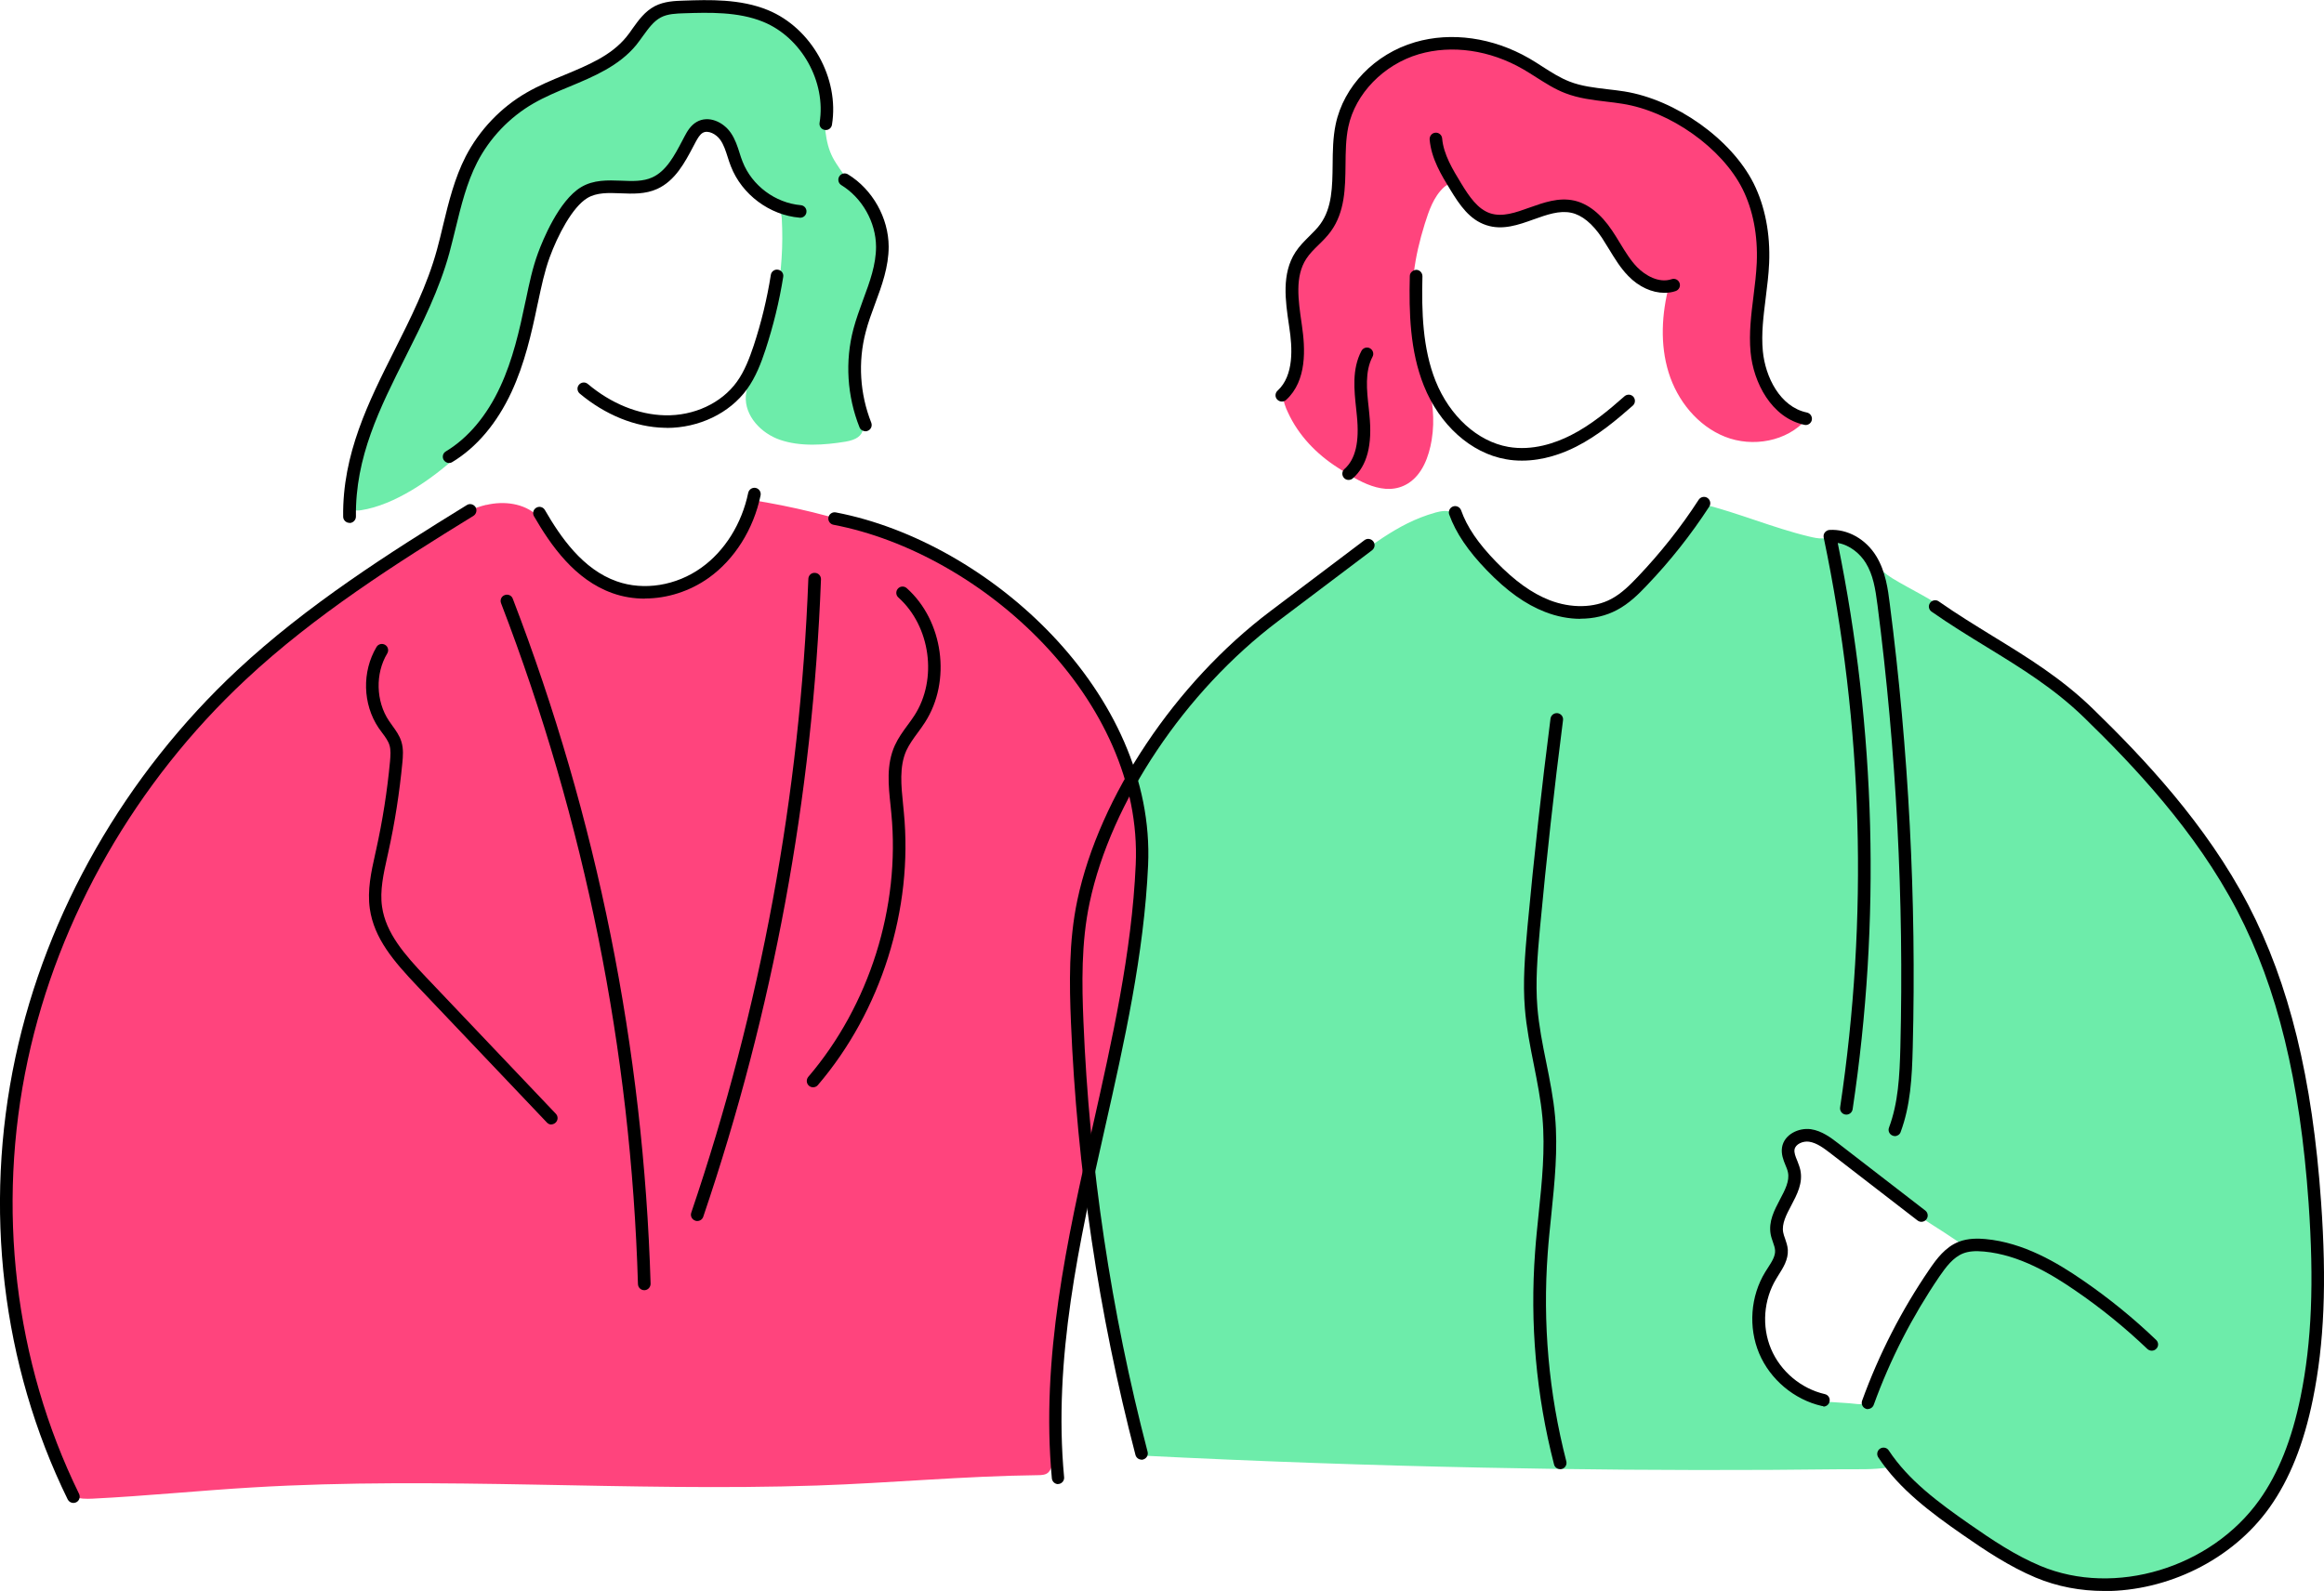 <?xml version="1.0" encoding="UTF-8"?>
<svg id="_レイヤー_2" data-name="レイヤー 2" xmlns="http://www.w3.org/2000/svg" width="184" height="126" viewBox="0 0 184 126">
  <defs>
    <style>
      .cls-1 {
        fill: #000;
      }

      .cls-1, .cls-2, .cls-3 {
        stroke-width: 0px;
      }

      .cls-2 {
        fill: #ff447d;
      }

      .cls-3 {
        fill: #6decaa;
      }
    </style>
  </defs>
  <g id="_レイヤー_2-2" data-name="レイヤー 2">
    <g>
      <path class="cls-2" d="M101.59,31.32c.01.47.18.92.38,1.34.84,1.83,2.26,3.3,3.95,4.38,1.57,1.02,3.72,2.4,5.57,1.24,1.13-.72,1.64-2.11,1.86-3.43.55-3.34-.88-6.07-1.36-9.31-.4-2.74,0-5.19.81-7.8.33-1.05.7-2.15,1.51-2.9.17-.15.38-.3.6-.25.17.04.29.19.39.33.57.77,1.17,1.58,2.04,1.97,2.17.97,4.67-1.08,6.99-.53,1.19.28,2.11,1.22,2.85,2.2s1.36,2.06,2.29,2.86c.72.62,1.72,1.12,2.68,1.17-.59,2.26-.73,4.68-.04,6.91.69,2.23,2.3,4.23,4.47,5.09s4.9.38,6.43-1.38c-1.9-.81-3.36-2.57-3.8-4.59-.23-1.03-.2-2.1-.15-3.15.06-1.2.15-2.39.26-3.58.14-1.48.33-2.97.11-4.43-.42-2.78-2.29-5.18-4.62-6.76-1.39-.94-2.32-2.03-4.01-2.57-2.52-.81-4.97-.47-7.37-1.67-1.3-.66-2.5-1.53-3.87-2.04-1.21-.45-2.5-.6-3.79-.64-3-.07-6.32.69-8.05,3.15-1.25,1.77-1.42,4.05-1.67,6.2-.18,1.55-.45,3.16-1.23,4.53-.64,1.12-1.88,2.02-2.37,3.18-.24.57-.25,1.2-.25,1.82.02,1.77.16,3.53.32,5.29.12,1.34-.95,2.06-.91,3.36Z"/>
      <path class="cls-3" d="M113.62,40.6c.45-.12.95-.22,1.35,0,.41.24.57.74.75,1.17.77,1.88,2.45,3.21,4.13,4.35,1.88,1.28,4.07,2.48,6.31,2.09,1.59-.27,2.94-1.3,4.1-2.42,1.8-1.72,3.33-3.7,4.54-5.87,2.84.7,5.56,1.88,8.43,2.57.35.08.71.17,1.07.15.31-.01.61-.09.92-.11.78-.04,1.53.35,2.1.88.95.9,1.35,1.69,2.52,2.4,1.48.9,3.08,1.61,4.46,2.67,1.59,1.21,2.98,2.31,4.68,3.36,2.85,1.77,5.69,3.9,8.07,6.27.97.97,1.83,2.04,2.69,3.11.39.49.78.97,1.16,1.46,3.66,4.67,7.19,9.67,9.22,15.35,2.43,6.79,2.76,13.62,3.33,20.73.04.55.07,1.15-.26,1.59-.18.24-.45.4-.71.55-5.57,3.1-11.69,5.06-18.13,4.17-1.33-.18-2.68-.49-3.77-1.27-1.12-.81-1.84-2.04-2.76-3.08-2.16-2.44-5.32-3.73-7.81-5.83-.97-.82-1.83-1.76-2.81-2.56-1.1-.9-3.77-3.1-5.19-1.76-.5.47-.37.85-.14,1.44.78,1.94-1.07,3.39-1.2,5.25-.09,1.32.37,2.28-.22,3.6-.34.75-.79,1.44-1.05,2.22-.62,1.82-.04,3.72,1.08,5.2.6.79,1.51,1.88,2.43,2.32,1.09.52,2.77.43,3.97.58.26.03.53.06.76-.07.2-.11.33-.33.44-.54,1.54-2.84,3.07-5.68,4.61-8.51.47-.87.92-2.42,1.72-2.99,1.05-.74,3.16-.49,4.29-.15,1.84.56,3.37,1.89,5.21,2.48,2.25.72,4.71.23,6.95-.53s4.4-1.81,6.72-2.23c1.87-.34,3.83-.28,5.59-.99-.27.11-.02,5.07-.04,5.63-.07,2.01-.21,4.01-.5,6-.53,3.58-1.45,7.57-3.85,10.38-1.02,1.19-2,2.51-3.37,3.25-1.48.81-3.05,1.59-4.68,2.09-1.62.49-3.55.32-5.23.18-1.05-.08-2.1-.21-3.1-.52-1.02-.32-1.98-.83-2.92-1.33-1.61-.86-3.23-1.72-4.74-2.76-1.39-.95-2.48-2.24-3.84-3.19-.38-.26-1.03-1.22-1.42-1.16-1.22.19-2.44.13-3.67.14-1.9.02-3.8.04-5.7.05-7.6.04-15.2-.02-22.79-.18-8.96-.18-17.93-.5-26.88-.95-.63-.03-2.17-9.34-2.36-10.32-.66-3.47-1.19-6.96-1.6-10.46-.42-3.59-.5-7.19-.84-10.77-.32-3.32-.67-6.63-.36-9.99.26-2.9,1.23-5.38,2.27-8.05,1.07-2.77,2.87-5.14,4.51-7.58,3.52-5.24,8.29-9.61,13.64-12.95,2.68-1.67,4.77-3.68,7.93-4.56Z"/>
      <path class="cls-2" d="M38.5,39.99c1.39-.33,2.99-.14,4.03.84.61.57.97,1.35,1.43,2.05,1.86,2.85,5.55,4.37,8.88,3.66s6.08-3.6,6.62-6.95c3.27.51,6.5,1.3,9.63,2.37,4.12,1.4,7.97,3.57,11.37,6.31,4.94,3.97,8.55,9.69,9.49,15.95.65,4.35.02,8.77-.61,13.12-.2,1.4-.4,2.79-.6,4.19-.2,1.38-.4,2.76-.7,4.11-.5,2.26-1.31,4.41-1.96,6.62-1.03,3.53-1.65,7.17-2.04,10.82-.26,2.38-.42,4.77-.55,7.17-.06,1.2-.13,2.39-.16,3.59-.02.77.26,2.08-.29,2.73-.2.24-.56.26-.87.26-5.86.07-11.64.62-17.5.82-14.89.5-29.79-.74-44.67.15-4.23.25-8.44.68-12.67.89-.51.02-1.05.04-1.49-.21-.92-.51-.92-1.91-1.27-2.79-.51-1.27-1.03-2.54-1.55-3.8-.29-.71-.58-1.43-.67-2.19-.21-1.73-.96-3.39-1.23-5.16-.29-1.86-.37-3.74-.4-5.62-.13-7.07.39-14.21,2.35-21,1.2-4.18,2.97-8.22,5.37-11.86,1.18-1.78,2.5-3.47,3.98-5.01s2.66-3.39,4.1-5.03c4.8-5.46,10.85-9.61,16.98-13.43,1.58-.99,3.15-2.17,5-2.61Z"/>
      <path class="cls-3" d="M36.12,36.17c1.22-1.11,2.13-2.58,3.06-3.93.39-.56.78-1.12,1.07-1.73,1.2-2.54,1.72-5.58,2.15-8.32.24-1.57.6-3.15,1.42-4.52s2.16-2.49,3.73-2.71c2.8-.39,4.94-.2,6.53-2.99.51-.9,1.16-2.04,2.19-1.95.57.05,1.03.5,1.29,1.01s.37,1.07.55,1.61c.53,1.62,1.7,3.02,3.19,3.83.17.09.35.18.46.34.11.16.13.37.14.56.22,4.08-.53,8.22-2.19,11.96-.29.65-.61,1.31-.66,2.02-.11,1.58,1.21,2.97,2.7,3.48,1.61.56,3.53.42,5.18.15,1.83-.3,1.52-1.34,1.16-2.93-.51-2.28-.63-4.72.21-6.89.31-.81.76-1.56,1.04-2.38.53-1.54.81-3.52.07-5-.79-1.58-1.93-2.96-2.92-4.41-.19-.29-.39-.57-.55-.88-.68-1.3-.61-2.75-.78-4.17-.18-1.5-.66-3.01-1.55-4.25-1.97-2.76-5.63-3.84-9.02-3.79-.72.01-1.46.07-2.1.39-.76.38-1.3,1.08-1.86,1.72-1.56,1.75-3.55,3.11-5.73,3.95-2.04.79-3.67,1.06-5.16,2.84-1.88,2.25-3.16,5-3.67,7.89-.17.98-.26,1.97-.52,2.93-.28,1.01-.76,1.96-1.23,2.9-1.69,3.36-3.83,6.71-5.16,10.21-.54,1.42-1.02,2.87-1.31,4.37-.21,1.08-.9,3.18.72,2.93,2.69-.41,5.6-2.45,7.56-4.23Z"/>
      <g>
        <path class="cls-1" d="M35.56,36.67c-.17,0-.33-.09-.43-.24-.14-.24-.07-.54.17-.68,1.76-1.06,3.25-2.83,4.31-5.13.99-2.13,1.52-4.47,1.98-6.68l.06-.27c.25-1.2.51-2.45.95-3.64.35-.95,1.63-4.14,3.41-5.21.99-.59,2.1-.55,3.17-.51.89.04,1.74.07,2.46-.26,1.11-.5,1.76-1.73,2.38-2.91l.19-.36c.21-.4.48-.85.94-1.12.95-.55,2.12,0,2.71.86.35.51.53,1.07.7,1.61.07.23.15.47.24.69.74,1.88,2.58,3.25,4.6,3.43.27.02.48.26.45.54-.02.27-.26.48-.54.45-2.38-.2-4.57-1.83-5.44-4.06-.1-.25-.18-.5-.26-.75-.16-.5-.31-.97-.58-1.35-.32-.46-.97-.8-1.39-.56-.23.13-.4.43-.56.72l-.19.36c-.67,1.27-1.43,2.71-2.85,3.36-.94.43-1.95.39-2.91.35-.97-.04-1.88-.07-2.62.37-1.2.72-2.36,2.98-2.99,4.7-.41,1.12-.66,2.33-.91,3.5l-.06.27c-.47,2.27-1.02,4.67-2.05,6.89-1.15,2.48-2.77,4.4-4.7,5.56-.08.05-.17.07-.26.07Z"/>
        <path class="cls-1" d="M68.51,34.15c-.2,0-.39-.12-.46-.31-.98-2.46-1.16-5.23-.48-7.79.21-.79.5-1.57.77-2.32.53-1.42,1.02-2.77,1.02-4.19-.01-1.94-1.09-3.86-2.75-4.88-.23-.14-.31-.45-.16-.69.14-.23.45-.31.69-.16,1.94,1.19,3.21,3.44,3.22,5.72,0,1.6-.54,3.09-1.08,4.54-.27.73-.55,1.48-.74,2.23-.62,2.36-.46,4.9.44,7.17.1.26-.02.55-.28.65-.06.02-.12.04-.18.04Z"/>
        <path class="cls-1" d="M27.67,41.41c-.27,0-.5-.22-.5-.49-.07-4.97,2.03-9.13,4.05-13.15,1.28-2.55,2.61-5.18,3.38-8.01.17-.63.33-1.27.48-1.92.44-1.83.91-3.73,1.79-5.45,1.08-2.09,2.79-3.89,4.83-5.06.95-.55,1.98-.98,2.98-1.39,1.9-.79,3.69-1.53,4.9-3,.18-.22.35-.45.51-.69.48-.67.97-1.35,1.75-1.76.75-.39,1.6-.42,2.29-.44,2-.07,4.48-.15,6.67.75,3.45,1.42,5.67,5.4,5.07,9.08-.04.27-.3.46-.57.41-.27-.04-.46-.3-.41-.57.53-3.24-1.43-6.75-4.46-7.99-1.99-.82-4.35-.74-6.25-.68-.62.02-1.32.04-1.86.33-.57.3-.97.86-1.4,1.45-.18.25-.36.5-.55.74-1.37,1.66-3.36,2.49-5.28,3.29-.97.4-1.97.82-2.87,1.34-1.87,1.08-3.45,2.73-4.44,4.66-.83,1.62-1.28,3.46-1.71,5.23-.16.65-.32,1.3-.49,1.94-.8,2.92-2.15,5.6-3.45,8.19-2.06,4.1-4.01,7.97-3.95,12.69,0,.27-.22.5-.49.51h0Z"/>
        <path class="cls-1" d="M52.8,33.88c-.06,0-.13,0-.19,0-2.31-.05-4.69-1.02-6.71-2.71-.21-.18-.24-.49-.06-.7.18-.21.49-.24.7-.06,1.84,1.55,4,2.43,6.09,2.48,2.31.06,4.49-.96,5.71-2.65.62-.86,1-1.88,1.33-2.86.6-1.82,1.06-3.71,1.36-5.61.04-.27.3-.46.57-.41.27.04.46.3.41.57-.31,1.95-.79,3.89-1.4,5.76-.35,1.06-.77,2.17-1.47,3.14-1.38,1.9-3.8,3.06-6.35,3.06Z"/>
        <path class="cls-1" d="M51.06,47.41c-.88,0-1.75-.14-2.56-.43-3-1.06-4.9-3.81-6.22-6.09-.14-.24-.06-.54.18-.68.24-.14.54-.06.68.18,1.23,2.13,2.99,4.7,5.69,5.65,2.14.76,4.71.35,6.7-1.08,1.85-1.32,3.2-3.48,3.71-5.93.06-.27.32-.44.59-.39.27.06.44.32.39.59-.56,2.69-2.06,5.07-4.1,6.53-1.5,1.07-3.3,1.64-5.05,1.64Z"/>
        <path class="cls-1" d="M5.81,119.03c-.18,0-.36-.1-.45-.28C.14,108.1-1.33,95.66,1.22,83.74c2.46-11.5,8.7-22.39,17.57-30.67,5.51-5.14,12-9.27,18.17-13.07.23-.15.54-.07.69.16.14.23.07.54-.16.69-6.13,3.77-12.57,7.87-18.01,12.95-8.72,8.13-14.86,18.84-17.28,30.14-2.51,11.7-1.06,23.91,4.06,34.37.12.25.02.55-.23.67-.07.03-.15.05-.22.05Z"/>
        <path class="cls-1" d="M83.78,117.54c-.25,0-.47-.19-.5-.45-.89-9.54,1.21-18.9,3.25-27.96,1.51-6.73,3.08-13.69,3.39-20.65.59-13.06-12.14-24.67-23.93-26.92-.27-.05-.45-.31-.4-.58.05-.27.31-.45.58-.4,12.19,2.33,25.34,14.37,24.73,27.94-.32,7.05-1.89,14.05-3.42,20.82-2.02,8.98-4.11,18.26-3.23,27.65.03.27-.18.52-.45.54-.02,0-.03,0-.05,0Z"/>
        <path class="cls-1" d="M51.01,102.18c-.27,0-.49-.21-.5-.48-.55-18.5-4.2-36.65-10.84-53.93-.1-.26.03-.55.29-.64.26-.1.55.03.64.29,6.68,17.38,10.35,35.64,10.91,54.25,0,.27-.21.5-.48.51h-.02Z"/>
        <path class="cls-1" d="M55.2,96.7c-.05,0-.11,0-.16-.03-.26-.09-.4-.37-.31-.63,5.5-16.2,8.62-33.09,9.27-50.19.01-.28.23-.5.52-.48.28.01.49.24.48.52-.65,17.2-3.79,34.18-9.32,50.47-.07.21-.26.34-.47.34Z"/>
        <path class="cls-1" d="M120.49,36.48c-.41,0-.83-.03-1.26-.11-2.77-.48-5.26-2.72-6.5-5.83-1.1-2.75-1.18-5.8-1.11-8.68,0-.27.26-.48.51-.49.28,0,.49.24.49.51-.07,2.78.01,5.71,1.04,8.29,1.12,2.79,3.32,4.79,5.75,5.22,1.93.34,3.75-.31,4.94-.91,1.63-.82,3.06-2.03,4.27-3.1.21-.18.52-.16.7.04.18.21.16.52-.04.7-1.26,1.11-2.75,2.37-4.48,3.25-1.06.54-2.59,1.11-4.3,1.11Z"/>
        <path class="cls-1" d="M131.78,23.19c-.98,0-2.03-.47-2.86-1.33-.62-.63-1.07-1.38-1.51-2.1-.19-.31-.38-.62-.58-.93-.76-1.13-1.58-1.8-2.43-1.98-.94-.2-1.92.15-2.96.52-1.22.44-2.48.89-3.77.46-1.31-.43-2.09-1.57-2.84-2.8-.71-1.16-1.51-2.47-1.64-3.98-.02-.27.18-.52.45-.54.27-.03.52.18.54.45.11,1.28.85,2.48,1.5,3.55.65,1.07,1.32,2.05,2.3,2.38.97.32,2.01-.05,3.12-.45,1.13-.4,2.29-.82,3.51-.56,1.11.24,2.14,1.05,3.04,2.4.21.31.41.64.61.97.43.7.83,1.37,1.37,1.92.63.64,1.71,1.28,2.72.94.26-.09.54.05.63.31.09.26-.05.54-.31.63-.28.1-.58.14-.89.14Z"/>
        <path class="cls-1" d="M106.77,38.01c-.14,0-.28-.06-.37-.17-.18-.21-.16-.52.05-.7.87-.77,1.19-2.14.98-4.2l-.05-.5c-.17-1.57-.35-3.2.41-4.65.13-.24.43-.34.67-.21.24.13.34.43.21.67-.62,1.18-.46,2.65-.3,4.08l.05.51c.25,2.4-.18,4.05-1.32,5.05-.09.08-.21.12-.33.12Z"/>
        <path class="cls-1" d="M142.98,33.66s-.07,0-.1-.01c-2.63-.55-4.06-3.37-4.28-5.76-.14-1.5.05-2.99.23-4.43.11-.87.22-1.78.26-2.66.09-2.17-.3-4.18-1.13-5.84-1.63-3.24-5.71-6.14-9.5-6.74-.42-.07-.84-.12-1.27-.17-1.08-.13-2.2-.26-3.26-.67-.84-.32-1.59-.81-2.32-1.27-.34-.22-.68-.43-1.02-.63-2.63-1.52-5.64-1.95-8.25-1.19-2.79.82-5.04,3.13-5.59,5.76-.2.95-.21,1.99-.22,2.99-.02,1.83-.04,3.73-1.16,5.28-.29.4-.64.75-.98,1.08-.37.36-.71.7-.97,1.1-.91,1.4-.63,3.27-.37,5.08l.03.21c.26,1.79.42,4.35-1.25,5.88-.2.19-.52.17-.71-.03-.19-.2-.17-.52.03-.7,1.32-1.21,1.17-3.43.93-5l-.03-.21c-.28-1.9-.6-4.05.52-5.77.32-.49.72-.88,1.1-1.26.32-.32.63-.62.87-.96.93-1.29.95-2.95.97-4.7.01-1.05.02-2.14.24-3.19.63-3.02,3.1-5.58,6.29-6.51,2.87-.84,6.16-.37,9.03,1.28.36.21.71.43,1.06.66.72.46,1.39.89,2.14,1.18.94.37,1.95.48,3.02.61.44.05.87.1,1.31.17,4.08.65,8.48,3.78,10.24,7.28.9,1.8,1.33,3.99,1.23,6.32-.04.92-.16,1.85-.27,2.74-.18,1.46-.36,2.83-.23,4.22.19,2.04,1.36,4.43,3.49,4.87.27.06.44.32.39.59-.05.24-.26.4-.49.4Z"/>
        <path class="cls-1" d="M125.14,49.01c-.92,0-1.88-.18-2.82-.55-1.54-.6-3-1.64-4.58-3.27-1.52-1.57-2.47-2.98-3-4.44-.09-.26.04-.54.3-.64.26-.09.54.04.64.3.47,1.33,1.35,2.62,2.77,4.08,1.49,1.53,2.83,2.49,4.23,3.04,1.7.66,3.53.63,4.88-.09.82-.43,1.51-1.13,2.1-1.75,1.79-1.88,3.42-3.93,4.83-6.11.15-.23.46-.3.69-.15.23.15.3.46.15.69-1.45,2.23-3.11,4.33-4.95,6.25-.64.68-1.41,1.44-2.36,1.94-.86.46-1.85.69-2.89.69Z"/>
        <path class="cls-1" d="M123.52,116.35c-.22,0-.43-.15-.48-.37-1.42-5.5-1.92-11.17-1.5-16.83.07-1.01.18-2.01.28-3.02.26-2.51.53-5.1.3-7.63-.13-1.4-.41-2.81-.68-4.18-.29-1.45-.59-2.95-.71-4.46-.17-2.1,0-4.18.21-6.5.51-5.47,1.12-11,1.82-16.45.04-.27.28-.46.56-.43.27.04.47.28.43.56-.7,5.44-1.31,10.96-1.82,16.42-.21,2.27-.37,4.31-.21,6.32.12,1.45.41,2.93.7,4.35.28,1.39.57,2.83.7,4.28.24,2.62-.04,5.26-.3,7.82-.1,1-.21,1.99-.28,2.99-.41,5.56.08,11.11,1.47,16.51.07.27-.09.54-.36.61-.04.01-.08.02-.12.02Z"/>
        <path class="cls-1" d="M90.38,115.6c-.22,0-.42-.15-.48-.37-2.92-11.2-4.63-22.73-5.11-34.29-.12-2.94-.19-6.36.51-9.66,1.74-8.2,7.74-17.18,15.27-22.87l7.46-5.63c.22-.17.53-.12.7.1.17.22.12.53-.1.7l-7.46,5.63c-7.36,5.56-13.21,14.3-14.9,22.28-.68,3.18-.61,6.53-.49,9.41.47,11.49,2.18,22.95,5.08,34.08.07.27-.09.54-.36.61-.04.01-.08.02-.13.02Z"/>
        <path class="cls-1" d="M166.6,126c-1.87,0-3.71-.34-5.43-1.06-2.09-.88-4.01-2.16-5.79-3.4-2.46-1.71-5-3.59-6.67-6.12-.15-.23-.09-.54.14-.69.23-.15.54-.09.69.14,1.57,2.38,3.93,4.12,6.41,5.85,1.81,1.26,3.6,2.46,5.61,3.3,5.88,2.46,13.48.16,17.32-5.22,1.51-2.12,2.58-4.8,3.27-8.19.88-4.33,1.07-9.06.63-15.35-.68-9.67-2.47-17.02-5.65-23.13-3.28-6.3-8.2-11.49-12.12-15.3-2.39-2.32-4.98-3.91-7.72-5.59-1.42-.87-2.89-1.77-4.36-2.8-.23-.16-.28-.47-.12-.69.16-.23.47-.28.69-.12,1.44,1.01,2.9,1.9,4.31,2.77,2.79,1.71,5.42,3.33,7.89,5.73,3.97,3.86,8.96,9.12,12.31,15.55,3.24,6.23,5.07,13.7,5.76,23.52.45,6.39.25,11.2-.65,15.62-.72,3.53-1.84,6.33-3.43,8.57-2.98,4.18-8.1,6.62-13.09,6.62Z"/>
        <path class="cls-1" d="M147.9,111.6c-.06,0-.11,0-.17-.03-.26-.09-.39-.38-.3-.64,1.33-3.67,3.12-7.17,5.33-10.4.57-.84,1.27-1.77,2.31-2.18.76-.3,1.58-.27,2.13-.22,3.02.28,5.69,1.88,7.68,3.25,2.07,1.42,4.03,3.01,5.83,4.74.2.19.21.51.01.7-.19.2-.51.2-.71.01-1.77-1.69-3.69-3.25-5.71-4.63-1.89-1.3-4.42-2.82-7.21-3.08-.71-.07-1.24-.02-1.67.15-.78.31-1.35,1.07-1.86,1.81-2.15,3.16-3.91,6.58-5.21,10.18-.07.2-.27.33-.47.33Z"/>
        <path class="cls-1" d="M144.35,111.36s-.07,0-.11-.01c-2.19-.5-4.09-2.1-4.96-4.16-.87-2.07-.69-4.54.48-6.45l.21-.33c.31-.48.6-.93.57-1.38-.01-.19-.08-.41-.16-.63-.07-.21-.15-.43-.19-.65-.18-1.02.29-1.9.74-2.76.4-.75.77-1.46.63-2.14-.04-.2-.12-.39-.2-.58-.17-.41-.35-.88-.27-1.4.17-1.03,1.32-1.57,2.28-1.44.88.13,1.6.68,2.17,1.12l6.89,5.32c.22.17.26.48.09.7-.17.22-.48.26-.7.09l-6.89-5.32c-.51-.39-1.08-.83-1.7-.92-.48-.07-1.08.19-1.15.62-.04.25.07.54.21.87.09.24.19.48.25.75.22,1.03-.26,1.94-.72,2.81-.39.74-.76,1.44-.64,2.12.03.17.09.34.15.5.09.27.2.57.22.9.04.77-.37,1.41-.73,1.98l-.19.31c-1,1.65-1.16,3.77-.41,5.55.75,1.78,2.38,3.15,4.26,3.58.27.06.44.33.37.6-.05.23-.26.39-.49.39Z"/>
        <path class="cls-1" d="M150.02,89.97c-.06,0-.12,0-.17-.03-.26-.1-.39-.38-.29-.64.73-1.96.84-4.05.9-6.38.29-11.65-.32-23.42-1.81-34.99-.17-1.32-.35-2.41-.93-3.35-.44-.72-1.26-1.42-2.22-1.58,3.02,14.82,3.42,29.91,1.18,44.85-.04.27-.3.46-.57.42-.27-.04-.46-.29-.42-.57,2.25-15.04,1.82-30.22-1.3-45.13-.03-.14,0-.29.09-.4.09-.11.22-.19.36-.2,1.43-.09,2.89.72,3.72,2.09.73,1.2.92,2.61,1.06,3.75,1.5,11.62,2.12,23.45,1.82,35.15-.06,2.42-.18,4.59-.96,6.7-.07.2-.27.32-.47.32Z"/>
        <path class="cls-1" d="M43.66,89.06c-.13,0-.26-.05-.36-.16l-10.26-10.8c-1.86-1.96-3.42-3.77-3.76-6.13-.21-1.47.11-2.92.42-4.31l.08-.36c.51-2.3.88-4.66,1.1-7.01.04-.47.07-.89-.04-1.26-.1-.34-.33-.66-.58-.99-.1-.13-.19-.27-.29-.4-1.26-1.88-1.32-4.45-.16-6.4.14-.24.45-.31.68-.17.24.14.31.45.17.68-.96,1.59-.9,3.79.13,5.33.08.12.17.25.26.37.28.39.58.79.73,1.29.18.58.12,1.19.08,1.64-.23,2.39-.6,4.79-1.12,7.13l-.08.36c-.29,1.31-.6,2.67-.41,3.95.3,2.07,1.76,3.76,3.5,5.59l10.26,10.8c.19.2.18.51-.02.7-.1.09-.22.14-.34.14Z"/>
        <path class="cls-1" d="M64.37,86.11c-.11,0-.23-.04-.32-.12-.21-.18-.23-.49-.06-.7,4.84-5.66,7.3-13.46,6.58-20.87l-.06-.61c-.17-1.6-.35-3.26.34-4.78.27-.59.64-1.1,1-1.59.19-.26.38-.51.55-.78,1.85-2.87,1.27-7.06-1.27-9.34-.21-.18-.22-.5-.04-.7.18-.21.5-.22.7-.04,2.9,2.59,3.55,7.35,1.45,10.62-.18.28-.38.56-.58.83-.35.47-.67.92-.9,1.41-.57,1.27-.41,2.79-.26,4.27l.06.62c.75,7.67-1.8,15.75-6.81,21.61-.1.12-.24.17-.38.17Z"/>
      </g>
    </g>
  </g>
</svg>